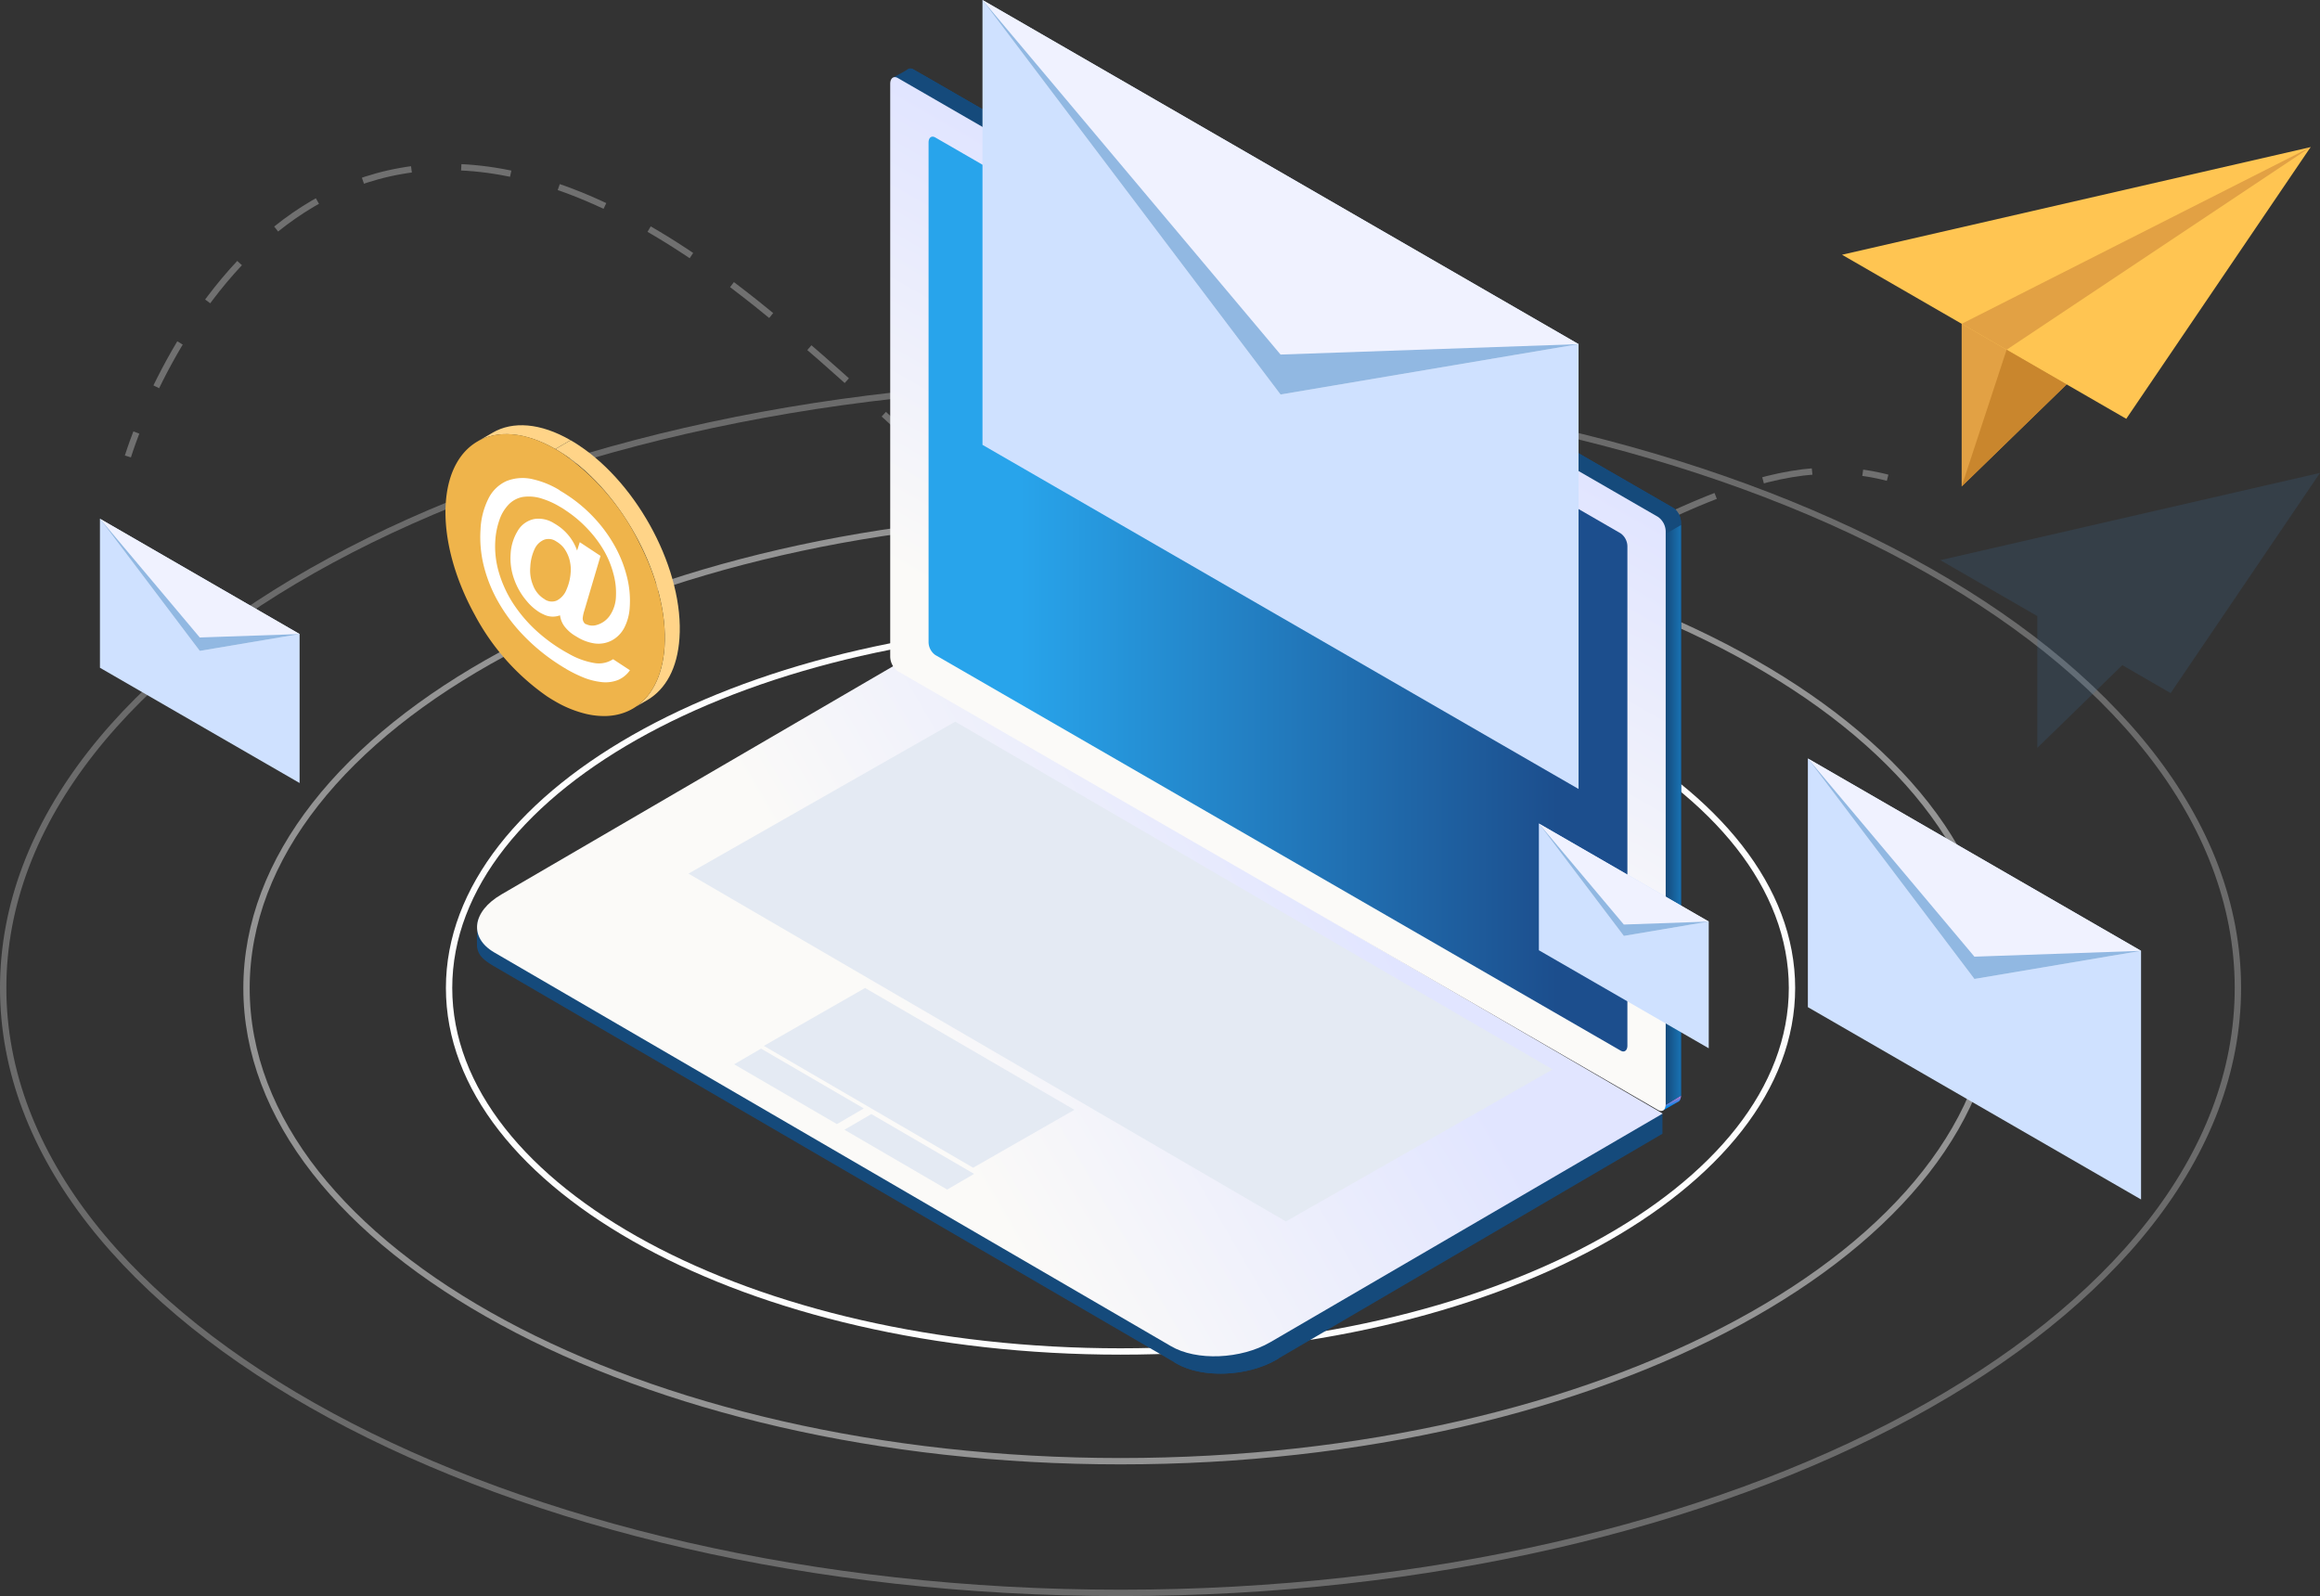 <?xml version="1.0" encoding="UTF-8"?> <svg xmlns="http://www.w3.org/2000/svg" xmlns:xlink="http://www.w3.org/1999/xlink" viewBox="0 0 365.35 251.37"><rect x="0" y="0" width="365.35" height="251.37" fill="#333333" stroke="none"/><defs><style>.cls-1,.cls-4,.cls-5,.cls-6{fill:none;}.cls-2{isolation:isolate;}.cls-3{opacity:0.3;}.cls-4,.cls-5,.cls-6{stroke:#fff;stroke-miterlimit:10;}.cls-5{stroke-dasharray:7.86 7.86 7.86 7.86;}.cls-6{stroke-dasharray:7.86 7.86 7.86 7.86 7.86 7.86;}.cls-10,.cls-7,.cls-9{mix-blend-mode:soft-light;}.cls-8{fill:#fdfdfd;}.cls-9{opacity:0.48;}.cls-10{opacity:0.28;}.cls-11{fill:#154a7b;}.cls-12{fill:url(#_ÂÁ_Ï_ÌÌ_È_ËÂÌÚ_84);}.cls-13{fill:#e4eaf3;}.cls-14{fill:url(#_ÂÁ_Ï_ÌÌ_È_ËÂÌÚ_114);}.cls-15{fill:url(#linear-gradient);}.cls-16{fill:url(#_ÂÁ_Ï_ÌÌ_È_ËÂÌÚ_84-2);}.cls-17{fill:url(#linear-gradient-2);}.cls-18{fill:#cfe1ff;}.cls-19{fill:#f0f2ff;}.cls-20{fill:#91b8e2;}.cls-21{clip-path:url(#clip-path);}.cls-22{fill:#ffd488;}.cls-23{clip-path:url(#clip-path-2);}.cls-24{fill:#efb44b;}.cls-25{clip-path:url(#clip-path-3);}.cls-26{fill:#fff;}.cls-27{fill:#e2a144;}.cls-28{fill:#ffc552;}.cls-29{fill:#c9862d;}.cls-30{fill:#3e719b;opacity:0.2;}</style><linearGradient id="_ÂÁ_Ï_ÌÌ_È_ËÂÌÚ_84" x1="132.18" y1="180.37" x2="221.4" y2="128.48" gradientUnits="userSpaceOnUse"><stop offset="0.15" stop-color="#fbfaf8"></stop><stop offset="0.88" stop-color="#e1e5ff"></stop></linearGradient><linearGradient id="_ÂÁ_Ï_ÌÌ_È_ËÂÌÚ_114" x1="263.39" y1="174.04" x2="262.8" y2="172.41" gradientUnits="userSpaceOnUse"><stop offset="0" stop-color="#0288ec"></stop><stop offset="0.49" stop-color="#bf7acf"></stop></linearGradient><linearGradient id="linear-gradient" x1="262.31" y1="128.34" x2="264.72" y2="128.34" gradientUnits="userSpaceOnUse"><stop offset="0" stop-color="#154a7b"></stop><stop offset="0.88" stop-color="#186ead"></stop></linearGradient><linearGradient id="_ÂÁ_Ï_ÌÌ_È_ËÂÌÚ_84-2" x1="239.27" y1="8.68" x2="239.27" y2="-82.07" gradientTransform="matrix(0.87, 0.5, 0, 1.15, -5.95, 10.62)" xlink:href="#_ÂÁ_Ï_ÌÌ_È_ËÂÌÚ_84"></linearGradient><linearGradient id="linear-gradient-2" x1="256.28" y1="93.56" x2="146.23" y2="93.56" gradientUnits="userSpaceOnUse"><stop offset="0.1" stop-color="#1c4e8d"></stop><stop offset="0.7" stop-color="#2591d6"></stop><stop offset="0.87" stop-color="#28a4eb"></stop></linearGradient><clipPath id="clip-path"><path class="cls-1" d="M75.19,69.53l2.4-1.39c3.15-1.84,7.52-1.55,12.26,1.19l-2.4,1.39C82.7,68,78.34,67.7,75.19,69.53Z"></path></clipPath><clipPath id="clip-path-2"><path class="cls-1" d="M102.05,110.22l-2.4,1.39c2.81-1.63,4.67-4.94,5-9.69.71-10.53-6.42-24.16-15.93-30.43-.42-.27-.84-.53-1.25-.77l2.4-1.39c.42.23.83.49,1.25.77C100.61,76.36,107.74,90,107,100.53,106.72,105.27,104.86,108.58,102.05,110.22Z"></path></clipPath><clipPath id="clip-path-3"><polygon class="cls-1" points="75.57 97.54 75.65 69.98 99.26 83.61 99.18 111.17 75.57 97.54"></polygon></clipPath></defs><g class="cls-2"><g id="Layer_2" data-name="Layer 2"><g id="Layer_1-2" data-name="Layer 1"><g class="cls-3"><path class="cls-4" d="M20.14,71.89s.43-1.42,1.33-3.77"></path><path class="cls-5" d="M24.61,60.92c3.27-6.71,8.45-15.32,15.91-22.27"></path><path class="cls-6" d="M43.49,36.07c14.56-11.7,36.74-16.51,68.75,6.52,37.13,26.72,67.81,73.67,105.48,59.44,33.26-12.56,52.17-28.39,71.7-27.9"></path><path class="cls-4" d="M293.34,74.46a34.82,34.82,0,0,1,3.92.78"></path></g><g class="cls-7"><path class="cls-8" d="M176.46,213.35c-58.58,0-106.24-25.9-106.24-57.75s47.66-57.75,106.24-57.75S282.7,123.76,282.7,155.6,235,213.35,176.46,213.35Zm0-114.5c-58,0-105.24,25.46-105.24,56.75s47.21,56.75,105.24,56.75S281.7,186.89,281.7,155.6,234.49,98.85,176.46,98.85Z"></path></g><g class="cls-9"><path class="cls-8" d="M176.46,230.63c-76.17,0-138.14-33.66-138.14-75s62-75,138.14-75,138.15,33.65,138.15,75S252.64,230.63,176.46,230.63Zm0-149c-75.62,0-137.14,33.2-137.14,74s61.52,74,137.14,74,137.15-33.21,137.15-74S252.08,81.58,176.46,81.58Z"></path></g><g class="cls-10"><path class="cls-8" d="M176.46,251.37C79.16,251.37,0,208.41,0,155.6S79.16,59.83,176.46,59.83s176.46,43,176.46,95.77S273.76,251.37,176.46,251.37Zm0-190.54C79.71,60.83,1,103.34,1,155.6s78.71,94.77,175.46,94.77,175.46-42.51,175.46-94.77S273.21,60.83,176.46,60.83Z"></path></g><path class="cls-11" d="M185.24,214.73,77.64,152.09c-1.65-1-2.35-1.72-2.52-3a38.66,38.66,0,0,1,.1-3.88c.31-1.57,1.32-1,3.52-2.23l62.06-35.75,121,68.21v3.12L201,214.15C196.37,216.83,189.3,217.09,185.24,214.73Z"></path><path class="cls-11" d="M184.9,210.88v3.65l.34.2c4.06,2.36,11.13,2.1,15.79-.58l.36-.22v-3.85C196.35,210.07,190,211.08,184.9,210.88Z"></path><path class="cls-12" d="M184.38,212,77.83,150c-4-2.34-3.51-6.43,1.13-9.13l61.78-36,121.1,70.51-61.78,36C195.42,214.08,188.4,214.38,184.38,212Z"></path><polygon class="cls-13" points="153.25 183.91 120.29 164.72 136.23 155.6 169.19 174.79 153.25 183.91"></polygon><polygon class="cls-13" points="131.8 177.04 115.61 167.62 119.85 165.15 136.03 174.57 131.8 177.04"></polygon><polygon class="cls-13" points="149.16 187.35 132.98 177.93 137.22 175.46 153.4 184.88 149.16 187.35"></polygon><polygon class="cls-13" points="202.5 192.37 108.42 137.59 150.43 113.66 244.51 168.43 202.5 192.37"></polygon><path class="cls-11" d="M263.52,173.44,143.79,104.32a2.88,2.88,0,0,1-1.2-2.29V11.81c0-.88.76-1.16,1.2-.91L263.52,80a2.88,2.88,0,0,1,1.2,2.29v90.22C264.72,173.42,264.18,173.83,263.52,173.44Z"></path><path class="cls-11" d="M263.52,173.44,143.79,104.32a2.88,2.88,0,0,1-1.2-2.29l-1.92-89.84s1.92-1,2.18-1.22a.8.8,0,0,1,.94-.07L263.52,80a2.88,2.88,0,0,1,1.2,2.29v90.22C264.72,173.42,264.18,173.83,263.52,173.44Z"></path><path class="cls-14" d="M262.31,174l2.41-1.44s0,.68-.37.92l-2.51,1.44A1.27,1.27,0,0,0,262.31,174Z"></path><polygon class="cls-15" points="264.72 172.56 262.31 174 262.31 84.08 264.72 82.69 264.72 172.56"></polygon><polygon class="cls-11" points="263.84 80.25 261.71 81.8 143.35 13.43 145.34 11.8 263.84 80.25"></polygon><path class="cls-16" d="M261.12,174.83,141.39,105.71a2.89,2.89,0,0,1-1.2-2.29V13.2c0-.88.54-1.29,1.2-.91L261.12,81.42a2.85,2.85,0,0,1,1.19,2.29v90.22C262.31,174.81,261.78,175.21,261.12,174.83Z"></path><path class="cls-17" d="M255.22,165.47,147.29,103.16a2.54,2.54,0,0,1-1.06-2V22.45c0-.78.47-1.14,1.06-.8L255.22,84a2.57,2.57,0,0,1,1.06,2v78.68C256.28,165.45,255.8,165.81,255.22,165.47Z"></path><polygon class="cls-18" points="337.17 188.91 284.7 158.62 284.7 119.46 337.17 149.75 337.17 188.91"></polygon><polygon class="cls-19" points="337.17 149.75 310.93 154.18 284.7 119.46 337.17 149.75"></polygon><polygon class="cls-20" points="284.7 119.46 310.93 154.18 337.17 149.75 310.93 150.67 284.7 119.46"></polygon><polygon class="cls-18" points="248.59 124.26 154.72 70.06 154.72 0 248.59 54.2 248.59 124.26"></polygon><polygon class="cls-19" points="248.59 54.2 201.66 62.13 154.72 0 248.59 54.2"></polygon><polygon class="cls-20" points="154.72 0 201.66 62.13 248.59 54.2 201.66 55.84 154.72 0"></polygon><polygon class="cls-18" points="47.18 123.32 15.74 105.17 15.74 81.7 47.18 99.86 47.18 123.32"></polygon><polygon class="cls-19" points="47.18 99.86 31.46 102.51 15.74 81.7 47.18 99.86"></polygon><polygon class="cls-20" points="15.74 81.7 31.46 102.51 47.18 99.86 31.46 100.4 15.74 81.7"></polygon><polygon class="cls-18" points="269.09 165.1 242.34 149.66 242.34 129.7 269.09 145.14 269.09 165.1"></polygon><polygon class="cls-19" points="269.09 145.14 255.72 147.4 242.34 129.7 269.09 145.14"></polygon><polygon class="cls-20" points="242.34 129.7 255.72 147.4 269.09 145.14 255.72 145.61 242.34 129.7"></polygon><g class="cls-2"><g class="cls-2"><g class="cls-21"><path class="cls-22" d="M75.19,69.53l2.4-1.39c3.15-1.84,7.52-1.55,12.26,1.19l-2.4,1.39c-4.75-2.74-9.11-3-12.26-1.19"></path></g></g><g class="cls-2"><g class="cls-23"><path class="cls-22" d="M87.45,70.72l2.4-1.39c.42.23.83.49,1.25.77C100.61,76.36,107.74,90,107,100.53c-.32,4.74-2.18,8-5,9.69l-2.4,1.39c2.81-1.63,4.67-4.94,5-9.69.71-10.53-6.42-24.16-15.93-30.43-.42-.27-.84-.53-1.25-.77"></path></g></g><path class="cls-24" d="M104.64,101.92c-.46,6.83-4.1,10.68-9.18,10.85a12.39,12.39,0,0,1-3.19-.34,17.83,17.83,0,0,1-4.89-2c-.41-.23-.82-.49-1.25-.77A36.53,36.53,0,0,1,74.75,96.81c-3.14-5.71-4.92-12.07-4.55-17.59.68-10.07,8.28-13.68,17.25-8.5.42.24.83.49,1.25.77a37.06,37.06,0,0,1,12,14.06C103.47,90.94,105,96.8,104.64,101.92Z"></path></g><g class="cls-2"><g class="cls-25"><path class="cls-26" d="M85.72,94.34l-.2-.12a4.32,4.32,0,0,1-1.56-2,6.11,6.11,0,0,1-.45-2.94,7.4,7.4,0,0,1,.68-2.81A2.85,2.85,0,0,1,85.7,85a2.09,2.09,0,0,1,1.85.24l.18.11a4.4,4.4,0,0,1,1,.87,5.28,5.28,0,0,1,.68,1.15,5.2,5.2,0,0,1,.39,1.33,5.57,5.57,0,0,1,.07,1.42,8,8,0,0,1-.66,2.74,3.27,3.27,0,0,1-1.52,1.72,2,2,0,0,1-1.93-.2m2.41-17.15A14,14,0,0,0,84,75.5a6.87,6.87,0,0,0-4.25.27,5.88,5.88,0,0,0-2.83,2.75,12,12,0,0,0-1.25,4.89,18.76,18.76,0,0,0,.51,5.69,22.33,22.33,0,0,0,2.26,5.65A26.13,26.13,0,0,0,82.36,100a30.85,30.85,0,0,0,5.44,4.51c.5.33,1,.63,1.45.9a21.24,21.24,0,0,0,2.34,1.17,10.86,10.86,0,0,0,3.19.85,5.42,5.42,0,0,0,2.56-.34,4.35,4.35,0,0,0,1.86-1.53l-2.65-1.74a4.1,4.1,0,0,1-2.86.62,12.11,12.11,0,0,1-4-1.41l-.7-.39a25.89,25.89,0,0,1-4.48-3.26,22.44,22.44,0,0,1-3.78-4.46A18.7,18.7,0,0,1,78.52,90,14.41,14.41,0,0,1,78,85.13a12,12,0,0,1,.64-3.21A6.44,6.44,0,0,1,80,79.57a4.12,4.12,0,0,1,2.31-1.3,6.67,6.67,0,0,1,3.09.28,13,13,0,0,1,2.72,1.23q.51.28,1,.63a19.18,19.18,0,0,1,3.52,3,18.07,18.07,0,0,1,2.53,3.42,14.75,14.75,0,0,1,1.45,3.61A11.12,11.12,0,0,1,97,93.86a5.61,5.61,0,0,1-1,3.14,3.74,3.74,0,0,1-2,1.42,2.27,2.27,0,0,1-1.72-.13l-.08,0a1.07,1.07,0,0,1-.33-.41,1.15,1.15,0,0,1-.1-.59,5.9,5.9,0,0,1,.25-1.12l2.55-8.62-3.27-2.16-.42,1.32a7.88,7.88,0,0,0-3.15-4c-.15-.1-.29-.19-.44-.27a4.53,4.53,0,0,0-3.14-.7,3.9,3.9,0,0,0-2.61,1.85,7.72,7.72,0,0,0-1.13,3.7,9.71,9.71,0,0,0,.58,4,10.78,10.78,0,0,0,2,3.42A8.21,8.21,0,0,0,85,96.46a5.84,5.84,0,0,0,.61.31,3.22,3.22,0,0,0,2.58.14,3.74,3.74,0,0,0,.67,1.7A6,6,0,0,0,90.35,100l.56.34a7.22,7.22,0,0,0,2.74,1,4.52,4.52,0,0,0,2.76-.51,4.78,4.78,0,0,0,1.92-2,8,8,0,0,0,.84-3.22,15.23,15.23,0,0,0-.45-4.81,19.69,19.69,0,0,0-1.91-4.81,22.62,22.62,0,0,0-3.22-4.41,23.14,23.14,0,0,0-4.28-3.61c-.4-.27-.79-.51-1.18-.73"></path></g></g><polygon class="cls-27" points="308.92 51 308.92 76.61 363.87 23.17 308.92 51"></polygon><polyline class="cls-28" points="363.87 23.17 290.08 40.12 312.46 53.04 334.84 65.96 363.87 23.17"></polyline><polyline class="cls-27" points="363.87 23.17 308.92 51 312.46 53.04 316 55.08 363.87 23.17"></polyline><polygon class="cls-29" points="316 55.08 308.92 76.61 325.45 60.54 316 55.08"></polygon><polygon class="cls-30" points="365.35 74.48 305.56 88.22 320.83 97.03 320.83 117.79 334.22 104.76 341.83 109.16 365.35 74.48"></polygon></g></g></g></svg> 